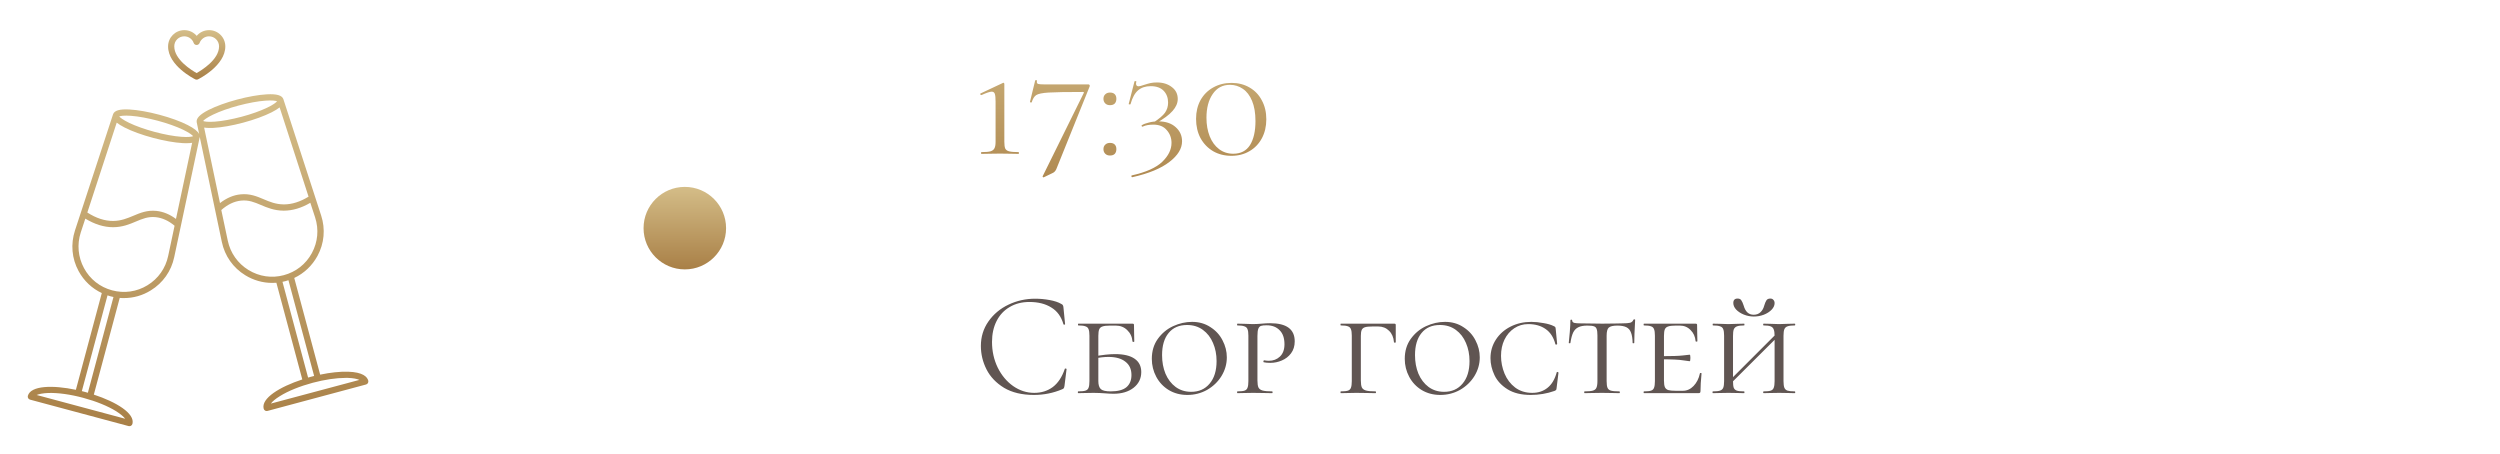 <?xml version="1.0" encoding="UTF-8"?> <svg xmlns="http://www.w3.org/2000/svg" width="303" height="55" viewBox="0 0 303 55" fill="none"><g clip-path="url(#clip0_17_459)"><path d="M23.663 9.613C23.719 9.642 23.775 9.651 23.831 9.651C23.887 9.651 23.944 9.642 24 9.613C24.131 9.548 27.309 7.954 27.309 5.62C27.309 4.532 26.428 3.651 25.341 3.651C24.75 3.651 24.206 3.913 23.841 4.345C23.475 3.913 22.931 3.651 22.341 3.651C21.253 3.651 20.372 4.532 20.372 5.62C20.363 7.954 23.522 9.548 23.663 9.613ZM22.331 4.401C22.847 4.401 23.306 4.72 23.475 5.207C23.531 5.357 23.672 5.451 23.831 5.451C23.991 5.451 24.131 5.348 24.188 5.207C24.366 4.729 24.825 4.401 25.331 4.401C26.006 4.401 26.55 4.945 26.55 5.62C26.55 7.223 24.441 8.507 23.831 8.854C23.222 8.517 21.122 7.223 21.122 5.62C21.113 4.945 21.666 4.401 22.331 4.401Z" fill="url(#paint0_linear_17_459)"></path><path d="M44.634 46.138C44.513 45.67 43.987 45.107 42.188 45.051C41.212 45.023 40.041 45.145 38.803 45.407L35.663 33.688C36.853 33.126 37.828 32.207 38.475 31.026C39.3 29.507 39.459 27.763 38.925 26.123L34.341 12.004C34.172 11.554 33.544 11.367 32.344 11.432C31.341 11.488 30.056 11.713 28.725 12.07C27.394 12.426 26.166 12.876 25.275 13.326C24.216 13.87 23.756 14.348 23.841 14.816L24.141 16.26C23.981 15.913 23.531 15.557 22.762 15.163C21.872 14.704 20.644 14.263 19.312 13.907C17.981 13.551 16.697 13.326 15.694 13.27C14.503 13.204 13.866 13.392 13.706 13.841L9.084 27.942C8.55 29.591 8.7 31.335 9.525 32.854C10.172 34.045 11.147 34.963 12.338 35.517L9.197 47.245C6.403 46.654 3.712 46.72 3.375 47.976C3.347 48.07 3.366 48.173 3.413 48.257C3.459 48.342 3.544 48.407 3.638 48.435L15.591 51.642C15.619 51.651 15.656 51.651 15.684 51.651C15.75 51.651 15.816 51.632 15.872 51.604C15.956 51.557 16.022 51.473 16.05 51.379C16.387 50.113 14.091 48.717 11.372 47.826L14.512 36.107C14.681 36.126 14.859 36.126 15.028 36.126C16.163 36.126 17.278 35.816 18.272 35.198C19.744 34.298 20.756 32.863 21.113 31.176L24.197 16.663C24.206 16.635 24.206 16.607 24.206 16.579L26.887 29.329C27.244 31.026 28.256 32.46 29.728 33.36C30.722 33.97 31.847 34.288 32.981 34.288C33.15 34.288 33.328 34.279 33.497 34.27L36.638 45.988C33.919 46.879 31.622 48.276 31.959 49.541C31.988 49.635 32.044 49.72 32.138 49.767C32.194 49.804 32.259 49.813 32.325 49.813C32.353 49.813 32.391 49.813 32.419 49.804L44.372 46.598C44.569 46.541 44.681 46.335 44.634 46.138ZM15.881 14.038C16.8 14.104 17.944 14.32 19.106 14.629C20.269 14.938 21.375 15.332 22.2 15.726C22.969 16.101 23.297 16.373 23.409 16.504C23.25 16.57 22.828 16.645 21.975 16.579C21.056 16.513 19.913 16.298 18.75 15.988C17.587 15.679 16.481 15.285 15.656 14.892C14.887 14.517 14.559 14.245 14.447 14.113C14.606 14.048 15.028 13.973 15.881 14.038ZM14.147 14.863C14.381 15.051 14.7 15.248 15.103 15.454C15.994 15.913 17.222 16.354 18.553 16.71C19.884 17.067 21.169 17.291 22.172 17.348C22.322 17.357 22.462 17.357 22.594 17.357C22.866 17.357 23.091 17.338 23.288 17.31L21.328 26.535C20.578 25.973 19.772 25.645 18.947 25.56C17.831 25.448 16.988 25.804 16.163 26.151C15.441 26.451 14.691 26.77 13.725 26.779C12.703 26.788 11.644 26.442 10.584 25.757L14.147 14.863ZM15.169 50.751L4.444 47.873C4.734 47.751 5.194 47.657 5.841 47.629C7.022 47.592 8.541 47.798 10.097 48.22C11.662 48.642 13.069 49.213 14.081 49.842C14.625 50.188 14.981 50.498 15.169 50.751ZM10.65 47.601C10.528 47.563 10.406 47.535 10.284 47.498C10.162 47.46 10.041 47.432 9.919 47.404L13.031 35.798C13.153 35.835 13.266 35.873 13.387 35.91C13.509 35.938 13.631 35.967 13.753 35.995L10.65 47.601ZM20.381 31.026C20.062 32.517 19.181 33.773 17.878 34.57C16.584 35.367 15.056 35.582 13.584 35.188C12.113 34.795 10.903 33.838 10.181 32.498C9.459 31.157 9.319 29.62 9.787 28.176L10.341 26.498C11.466 27.182 12.591 27.538 13.697 27.538H13.734C14.859 27.529 15.713 27.173 16.462 26.854C17.259 26.517 17.953 26.226 18.872 26.32C19.669 26.404 20.438 26.751 21.159 27.36L20.381 31.026ZM37.397 23.835C36.384 24.454 35.391 24.773 34.416 24.773C34.406 24.773 34.397 24.773 34.388 24.773C33.413 24.763 32.672 24.454 31.95 24.145C31.134 23.798 30.281 23.442 29.166 23.554C28.284 23.638 27.45 24.004 26.663 24.613L24.741 15.463C24.938 15.492 25.172 15.51 25.444 15.51C25.575 15.51 25.716 15.51 25.866 15.501C26.869 15.445 28.153 15.22 29.484 14.863C30.816 14.507 32.044 14.057 32.934 13.607C33.337 13.401 33.656 13.204 33.891 13.017L37.397 23.835ZM25.828 13.888C26.653 13.495 27.75 13.101 28.922 12.791C30.094 12.482 31.238 12.267 32.147 12.201C33 12.135 33.422 12.21 33.581 12.276C33.469 12.407 33.15 12.688 32.372 13.054C31.547 13.448 30.45 13.841 29.278 14.151C28.106 14.46 26.962 14.676 26.053 14.742C25.2 14.807 24.778 14.732 24.619 14.666C24.722 14.535 25.05 14.263 25.828 13.888ZM30.113 32.723C28.819 31.926 27.928 30.67 27.609 29.179L26.822 25.457C27.581 24.782 28.387 24.398 29.222 24.313C30.15 24.22 30.834 24.51 31.631 24.848C32.381 25.166 33.234 25.523 34.359 25.532H34.397C35.456 25.532 36.534 25.213 37.612 24.576L38.194 26.357C38.663 27.801 38.522 29.338 37.8 30.67C37.078 32.01 35.869 32.957 34.397 33.351C32.944 33.745 31.416 33.52 30.113 32.723ZM34.237 34.157L34.603 34.073C34.725 34.045 34.847 34.007 34.959 33.96L38.072 45.567C37.95 45.595 37.828 45.632 37.706 45.66C37.584 45.688 37.462 45.726 37.341 45.763L34.237 34.157ZM32.831 48.913C33.019 48.66 33.366 48.351 33.919 48.013C34.922 47.385 36.337 46.813 37.903 46.392C39.347 46.007 40.744 45.801 41.878 45.801H42.159C42.806 45.82 43.266 45.913 43.556 46.045L32.831 48.913Z" fill="url(#paint1_linear_17_459)"></path></g><circle cx="83" cy="27.651" r="5" fill="url(#paint2_linear_17_459)"></circle><path d="M118.954 18.651C118.918 18.651 118.9 18.615 118.9 18.543C118.9 18.471 118.918 18.435 118.954 18.435C119.446 18.435 119.806 18.405 120.034 18.345C120.274 18.273 120.436 18.153 120.52 17.985C120.616 17.817 120.664 17.553 120.664 17.193V12.315C120.664 11.871 120.634 11.559 120.574 11.379C120.514 11.199 120.388 11.109 120.196 11.109C119.98 11.109 119.566 11.247 118.954 11.523H118.936C118.876 11.523 118.834 11.493 118.81 11.433C118.786 11.373 118.798 11.337 118.846 11.325L121.564 10.047C121.576 10.035 121.594 10.029 121.618 10.029C121.642 10.029 121.666 10.047 121.69 10.083C121.714 10.107 121.726 10.137 121.726 10.173V17.193C121.726 17.565 121.762 17.835 121.834 18.003C121.918 18.171 122.08 18.285 122.32 18.345C122.56 18.405 122.938 18.435 123.454 18.435C123.478 18.435 123.49 18.471 123.49 18.543C123.49 18.615 123.478 18.651 123.454 18.651C123.058 18.651 122.752 18.645 122.536 18.633L121.204 18.615L119.89 18.633C119.662 18.645 119.35 18.651 118.954 18.651ZM128.022 20.505C127.926 20.709 127.8 20.853 127.644 20.937L126.492 21.495C126.468 21.507 126.438 21.495 126.402 21.459C126.366 21.423 126.354 21.393 126.366 21.369L131.352 11.271C131.388 11.187 131.358 11.145 131.262 11.145C129.246 11.145 127.854 11.169 127.086 11.217C126.33 11.265 125.832 11.367 125.592 11.523C125.364 11.667 125.184 11.949 125.052 12.369C125.052 12.405 125.028 12.423 124.98 12.423C124.944 12.423 124.908 12.417 124.872 12.405C124.836 12.381 124.824 12.357 124.836 12.333L125.466 9.741C125.478 9.717 125.52 9.711 125.592 9.723C125.664 9.723 125.694 9.735 125.682 9.759C125.67 9.807 125.664 9.867 125.664 9.939C125.664 10.059 125.718 10.137 125.826 10.173C125.946 10.209 126.18 10.227 126.528 10.227H131.928C131.988 10.227 132.03 10.257 132.054 10.317C132.09 10.365 132.096 10.413 132.072 10.461L128.022 20.505ZM134.53 18.849C134.29 18.849 134.098 18.777 133.954 18.633C133.81 18.489 133.738 18.303 133.738 18.075C133.738 17.847 133.81 17.667 133.954 17.535C134.098 17.391 134.29 17.319 134.53 17.319C134.782 17.319 134.974 17.385 135.106 17.517C135.238 17.649 135.304 17.835 135.304 18.075C135.304 18.315 135.238 18.507 135.106 18.651C134.974 18.783 134.782 18.849 134.53 18.849ZM134.53 12.747C134.29 12.747 134.098 12.675 133.954 12.531C133.81 12.387 133.738 12.201 133.738 11.973C133.738 11.745 133.81 11.565 133.954 11.433C134.098 11.289 134.29 11.217 134.53 11.217C134.782 11.217 134.974 11.283 135.106 11.415C135.238 11.547 135.304 11.733 135.304 11.973C135.304 12.213 135.238 12.405 135.106 12.549C134.974 12.681 134.782 12.747 134.53 12.747ZM139.791 14.853C140.475 14.409 140.943 14.013 141.195 13.665C141.447 13.305 141.573 12.897 141.573 12.441C141.573 11.853 141.393 11.373 141.033 11.001C140.673 10.629 140.151 10.443 139.467 10.443C138.843 10.443 138.333 10.611 137.937 10.947C137.541 11.283 137.235 11.841 137.019 12.621C137.019 12.645 136.989 12.657 136.929 12.657C136.893 12.657 136.857 12.651 136.821 12.639C136.797 12.615 136.791 12.597 136.803 12.585L137.505 9.849C137.505 9.837 137.529 9.831 137.577 9.831C137.697 9.831 137.745 9.849 137.721 9.885C137.697 10.005 137.685 10.083 137.685 10.119C137.685 10.239 137.715 10.329 137.775 10.389C137.835 10.437 137.907 10.461 137.991 10.461C138.111 10.461 138.321 10.407 138.621 10.299C138.957 10.191 139.233 10.113 139.449 10.065C139.677 10.017 139.935 9.993 140.223 9.993C140.943 9.993 141.543 10.179 142.023 10.551C142.503 10.911 142.743 11.391 142.743 11.991C142.743 12.495 142.533 12.981 142.113 13.449C141.705 13.917 141.033 14.415 140.097 14.943L139.791 14.853ZM137.163 21.261C138.891 20.877 140.127 20.325 140.871 19.605C141.615 18.885 141.987 18.123 141.987 17.319C141.987 16.719 141.795 16.203 141.411 15.771C141.039 15.327 140.499 15.105 139.791 15.105C139.263 15.105 138.837 15.183 138.513 15.339L138.477 15.357C138.429 15.357 138.393 15.333 138.369 15.285C138.345 15.237 138.351 15.201 138.387 15.177C138.591 15.045 138.873 14.937 139.233 14.853C139.593 14.757 139.977 14.709 140.385 14.709C141.273 14.709 141.975 14.943 142.491 15.411C143.007 15.867 143.265 16.437 143.265 17.121C143.265 18.009 142.755 18.843 141.735 19.623C140.715 20.415 139.215 21.033 137.235 21.477C137.187 21.489 137.151 21.459 137.127 21.387C137.115 21.315 137.127 21.273 137.163 21.261ZM149.247 18.885C148.419 18.885 147.681 18.699 147.033 18.327C146.385 17.943 145.875 17.415 145.503 16.743C145.143 16.059 144.963 15.279 144.963 14.403C144.963 13.551 145.143 12.795 145.503 12.135C145.875 11.475 146.385 10.965 147.033 10.605C147.693 10.233 148.437 10.047 149.265 10.047C150.081 10.047 150.807 10.233 151.443 10.605C152.091 10.977 152.589 11.499 152.937 12.171C153.297 12.831 153.477 13.593 153.477 14.457C153.477 15.321 153.297 16.089 152.937 16.761C152.577 17.433 152.073 17.955 151.425 18.327C150.789 18.699 150.063 18.885 149.247 18.885ZM149.463 18.633C150.375 18.633 151.053 18.285 151.497 17.589C151.941 16.881 152.163 15.909 152.163 14.673C152.163 13.701 152.025 12.885 151.749 12.225C151.473 11.565 151.101 11.079 150.633 10.767C150.165 10.443 149.643 10.281 149.067 10.281C148.179 10.281 147.483 10.653 146.979 11.397C146.475 12.129 146.223 13.089 146.223 14.277C146.223 15.117 146.355 15.867 146.619 16.527C146.883 17.187 147.261 17.703 147.753 18.075C148.245 18.447 148.815 18.633 149.463 18.633Z" fill="url(#paint3_linear_17_459)"></path><path d="M125.47 36.203C126.046 36.203 126.628 36.257 127.216 36.365C127.804 36.473 128.272 36.629 128.62 36.833C128.728 36.881 128.794 36.935 128.818 36.995C128.854 37.043 128.878 37.133 128.89 37.265L129.088 39.281C129.088 39.317 129.058 39.341 128.998 39.353C128.938 39.353 128.902 39.335 128.89 39.299C128.626 38.375 128.134 37.697 127.414 37.265C126.706 36.821 125.824 36.599 124.768 36.599C123.856 36.599 123.058 36.803 122.374 37.211C121.69 37.607 121.162 38.171 120.79 38.903C120.418 39.635 120.232 40.481 120.232 41.441C120.232 42.557 120.46 43.589 120.916 44.537C121.384 45.485 122.008 46.235 122.788 46.787C123.58 47.339 124.432 47.615 125.344 47.615C126.208 47.615 126.958 47.381 127.594 46.913C128.23 46.433 128.716 45.701 129.052 44.717C129.052 44.681 129.076 44.663 129.124 44.663C129.16 44.663 129.19 44.669 129.214 44.681C129.25 44.693 129.268 44.711 129.268 44.735L129.016 46.769C128.992 46.913 128.962 47.009 128.926 47.057C128.902 47.093 128.836 47.135 128.728 47.183C127.648 47.639 126.508 47.867 125.308 47.867C123.868 47.867 122.662 47.579 121.69 47.003C120.73 46.415 120.022 45.671 119.566 44.771C119.11 43.871 118.882 42.923 118.882 41.927C118.882 40.823 119.188 39.833 119.8 38.957C120.412 38.081 121.222 37.403 122.23 36.923C123.238 36.443 124.318 36.203 125.47 36.203ZM133.119 46.193C133.119 46.649 133.221 46.973 133.425 47.165C133.629 47.345 134.031 47.435 134.631 47.435C135.483 47.435 136.113 47.267 136.521 46.931C136.929 46.583 137.133 46.091 137.133 45.455C137.133 44.747 136.887 44.207 136.395 43.835C135.915 43.451 135.231 43.259 134.343 43.259C133.827 43.259 133.257 43.325 132.633 43.457L132.543 43.205C133.599 43.013 134.469 42.917 135.153 42.917C136.185 42.917 136.971 43.103 137.511 43.475C138.051 43.847 138.321 44.387 138.321 45.095C138.321 45.875 138.009 46.511 137.385 47.003C136.761 47.483 135.957 47.723 134.973 47.723C134.661 47.723 134.295 47.705 133.875 47.669C133.707 47.657 133.509 47.645 133.281 47.633C133.053 47.621 132.807 47.615 132.543 47.615L131.499 47.633C131.295 47.645 131.019 47.651 130.671 47.651C130.647 47.651 130.635 47.615 130.635 47.543C130.635 47.471 130.647 47.435 130.671 47.435C131.079 47.435 131.373 47.405 131.553 47.345C131.745 47.285 131.871 47.171 131.931 47.003C132.003 46.823 132.039 46.553 132.039 46.193V40.685C132.039 40.325 132.003 40.061 131.931 39.893C131.871 39.725 131.745 39.611 131.553 39.551C131.373 39.479 131.085 39.443 130.689 39.443C130.665 39.443 130.653 39.407 130.653 39.335C130.653 39.263 130.665 39.227 130.689 39.227H137.259C137.379 39.227 137.439 39.275 137.439 39.371L137.457 40.523C137.469 40.751 137.475 41.039 137.475 41.387C137.475 41.423 137.439 41.441 137.367 41.441C137.307 41.441 137.271 41.423 137.259 41.387C137.211 40.823 136.995 40.361 136.611 40.001C136.239 39.641 135.777 39.461 135.225 39.461H134.541C134.121 39.461 133.815 39.497 133.623 39.569C133.431 39.629 133.299 39.743 133.227 39.911C133.155 40.079 133.119 40.343 133.119 40.703V46.193ZM143.903 47.867C143.063 47.867 142.313 47.669 141.653 47.273C141.005 46.877 140.501 46.343 140.141 45.671C139.781 44.999 139.601 44.273 139.601 43.493C139.601 42.557 139.841 41.753 140.321 41.081C140.813 40.397 141.431 39.881 142.175 39.533C142.931 39.185 143.699 39.011 144.479 39.011C145.319 39.011 146.057 39.221 146.693 39.641C147.341 40.049 147.833 40.583 148.169 41.243C148.517 41.903 148.691 42.593 148.691 43.313C148.691 44.117 148.475 44.873 148.043 45.581C147.611 46.277 147.029 46.835 146.297 47.255C145.565 47.663 144.767 47.867 143.903 47.867ZM144.371 47.489C145.307 47.489 146.051 47.159 146.603 46.499C147.167 45.839 147.449 44.927 147.449 43.763C147.449 42.959 147.305 42.227 147.017 41.567C146.741 40.907 146.333 40.379 145.793 39.983C145.253 39.587 144.611 39.389 143.867 39.389C142.907 39.389 142.163 39.713 141.635 40.361C141.107 40.997 140.843 41.891 140.843 43.043C140.843 43.871 140.981 44.621 141.257 45.293C141.545 45.965 141.953 46.499 142.481 46.895C143.021 47.291 143.651 47.489 144.371 47.489ZM152.402 46.121C152.402 46.505 152.444 46.787 152.528 46.967C152.612 47.135 152.774 47.255 153.014 47.327C153.266 47.399 153.656 47.435 154.184 47.435C154.22 47.435 154.238 47.471 154.238 47.543C154.238 47.615 154.22 47.651 154.184 47.651C153.752 47.651 153.422 47.645 153.194 47.633L151.862 47.615L150.8 47.633C150.596 47.645 150.32 47.651 149.972 47.651C149.948 47.651 149.936 47.615 149.936 47.543C149.936 47.471 149.948 47.435 149.972 47.435C150.368 47.435 150.656 47.405 150.836 47.345C151.016 47.285 151.136 47.171 151.196 47.003C151.268 46.823 151.304 46.553 151.304 46.193V40.685C151.304 40.325 151.268 40.061 151.196 39.893C151.136 39.725 151.01 39.611 150.818 39.551C150.638 39.479 150.356 39.443 149.972 39.443C149.948 39.443 149.936 39.407 149.936 39.335C149.936 39.263 149.948 39.227 149.972 39.227L150.782 39.245C151.238 39.269 151.592 39.281 151.844 39.281C152.048 39.281 152.24 39.275 152.42 39.263C152.612 39.251 152.774 39.239 152.906 39.227C153.29 39.191 153.638 39.173 153.95 39.173C155.93 39.173 156.92 39.905 156.92 41.369C156.92 41.945 156.77 42.431 156.47 42.827C156.182 43.211 155.81 43.499 155.354 43.691C154.91 43.883 154.448 43.979 153.968 43.979C153.644 43.979 153.38 43.955 153.176 43.907C153.14 43.907 153.122 43.877 153.122 43.817C153.122 43.721 153.158 43.673 153.23 43.673C153.41 43.709 153.596 43.727 153.788 43.727C154.316 43.727 154.76 43.559 155.12 43.223C155.492 42.875 155.678 42.377 155.678 41.729C155.678 40.973 155.48 40.403 155.084 40.019C154.7 39.623 154.178 39.425 153.518 39.425C153.206 39.425 152.978 39.449 152.834 39.497C152.69 39.545 152.582 39.659 152.51 39.839C152.438 40.019 152.402 40.313 152.402 40.721V46.121ZM162.505 47.651C162.481 47.651 162.469 47.615 162.469 47.543C162.469 47.471 162.481 47.435 162.505 47.435C162.901 47.435 163.189 47.405 163.369 47.345C163.549 47.285 163.669 47.171 163.729 47.003C163.801 46.823 163.837 46.553 163.837 46.193V40.685C163.837 40.325 163.801 40.061 163.729 39.893C163.669 39.725 163.549 39.611 163.369 39.551C163.189 39.479 162.901 39.443 162.505 39.443C162.481 39.443 162.469 39.407 162.469 39.335C162.469 39.263 162.481 39.227 162.505 39.227H168.985C169.105 39.227 169.165 39.275 169.165 39.371V40.775V41.477C169.165 41.513 169.129 41.531 169.057 41.531C168.985 41.531 168.949 41.513 168.949 41.477C168.901 40.889 168.703 40.427 168.355 40.091C168.007 39.743 167.569 39.569 167.041 39.569H166.357C165.937 39.569 165.631 39.599 165.439 39.659C165.247 39.719 165.115 39.827 165.043 39.983C164.971 40.139 164.935 40.379 164.935 40.703V46.121C164.935 46.505 164.977 46.787 165.061 46.967C165.145 47.135 165.307 47.255 165.547 47.327C165.799 47.399 166.189 47.435 166.717 47.435C166.753 47.435 166.771 47.471 166.771 47.543C166.771 47.615 166.753 47.651 166.717 47.651C166.285 47.651 165.955 47.645 165.727 47.633L164.377 47.615L163.405 47.633C163.201 47.645 162.901 47.651 162.505 47.651ZM174.559 47.867C173.719 47.867 172.969 47.669 172.309 47.273C171.661 46.877 171.157 46.343 170.797 45.671C170.437 44.999 170.257 44.273 170.257 43.493C170.257 42.557 170.497 41.753 170.977 41.081C171.469 40.397 172.087 39.881 172.831 39.533C173.587 39.185 174.355 39.011 175.135 39.011C175.975 39.011 176.713 39.221 177.349 39.641C177.997 40.049 178.489 40.583 178.825 41.243C179.173 41.903 179.347 42.593 179.347 43.313C179.347 44.117 179.131 44.873 178.699 45.581C178.267 46.277 177.685 46.835 176.953 47.255C176.221 47.663 175.423 47.867 174.559 47.867ZM175.027 47.489C175.963 47.489 176.707 47.159 177.259 46.499C177.823 45.839 178.105 44.927 178.105 43.763C178.105 42.959 177.961 42.227 177.673 41.567C177.397 40.907 176.989 40.379 176.449 39.983C175.909 39.587 175.267 39.389 174.523 39.389C173.563 39.389 172.819 39.713 172.291 40.361C171.763 40.997 171.499 41.891 171.499 43.043C171.499 43.871 171.637 44.621 171.913 45.293C172.201 45.965 172.609 46.499 173.137 46.895C173.677 47.291 174.307 47.489 175.027 47.489ZM185.596 39.011C186.052 39.011 186.538 39.059 187.054 39.155C187.582 39.239 188.008 39.365 188.332 39.533C188.416 39.569 188.47 39.605 188.494 39.641C188.518 39.677 188.536 39.743 188.548 39.839L188.728 41.693C188.728 41.729 188.692 41.753 188.62 41.765C188.56 41.777 188.524 41.759 188.512 41.711C188.296 40.883 187.9 40.271 187.324 39.875C186.76 39.479 186.058 39.281 185.218 39.281C184.594 39.281 184.03 39.449 183.526 39.785C183.022 40.121 182.626 40.583 182.338 41.171C182.062 41.747 181.924 42.401 181.924 43.133C181.924 43.877 182.068 44.597 182.356 45.293C182.644 45.977 183.07 46.535 183.634 46.967C184.21 47.399 184.9 47.615 185.704 47.615C186.436 47.615 187.054 47.411 187.558 47.003C188.074 46.595 188.446 45.971 188.674 45.131C188.674 45.095 188.704 45.077 188.764 45.077C188.788 45.077 188.812 45.089 188.836 45.113C188.872 45.125 188.89 45.137 188.89 45.149L188.656 47.057C188.644 47.153 188.626 47.219 188.602 47.255C188.578 47.291 188.512 47.333 188.404 47.381C187.48 47.705 186.52 47.867 185.524 47.867C184.384 47.867 183.448 47.639 182.716 47.183C181.984 46.727 181.456 46.157 181.132 45.473C180.808 44.789 180.646 44.099 180.646 43.403C180.646 42.587 180.862 41.843 181.294 41.171C181.726 40.499 182.32 39.971 183.076 39.587C183.832 39.203 184.672 39.011 185.596 39.011ZM192.384 39.461C191.928 39.461 191.568 39.527 191.304 39.659C191.04 39.779 190.83 39.989 190.674 40.289C190.53 40.589 190.416 41.015 190.332 41.567C190.332 41.591 190.296 41.603 190.224 41.603C190.164 41.603 190.134 41.591 190.134 41.567C190.17 41.291 190.212 40.847 190.26 40.235C190.308 39.623 190.332 39.155 190.332 38.831C190.332 38.771 190.368 38.741 190.44 38.741C190.512 38.741 190.548 38.771 190.548 38.831C190.548 38.987 190.638 39.089 190.818 39.137C190.998 39.173 191.22 39.191 191.484 39.191C192.54 39.215 193.446 39.227 194.202 39.227L195.768 39.209C195.984 39.197 196.266 39.191 196.614 39.191C197.046 39.191 197.364 39.167 197.568 39.119C197.772 39.059 197.904 38.939 197.964 38.759C197.988 38.723 198.03 38.705 198.09 38.705C198.15 38.705 198.18 38.723 198.18 38.759C198.108 40.055 198.072 40.991 198.072 41.567C198.072 41.591 198.036 41.603 197.964 41.603C197.904 41.603 197.874 41.591 197.874 41.567C197.862 41.027 197.796 40.607 197.676 40.307C197.568 40.007 197.382 39.791 197.118 39.659C196.854 39.527 196.488 39.461 196.02 39.461C195.504 39.461 195.156 39.545 194.976 39.713C194.808 39.869 194.724 40.193 194.724 40.685V46.193C194.724 46.565 194.76 46.835 194.832 47.003C194.904 47.171 195.042 47.285 195.246 47.345C195.462 47.405 195.804 47.435 196.272 47.435C196.308 47.435 196.326 47.471 196.326 47.543C196.326 47.615 196.308 47.651 196.272 47.651C195.9 47.651 195.612 47.645 195.408 47.633L194.148 47.615L192.942 47.633C192.726 47.645 192.426 47.651 192.042 47.651C192.018 47.651 192.006 47.615 192.006 47.543C192.006 47.471 192.018 47.435 192.042 47.435C192.498 47.435 192.834 47.405 193.05 47.345C193.266 47.285 193.41 47.171 193.482 47.003C193.566 46.823 193.608 46.553 193.608 46.193V40.649C193.608 40.301 193.578 40.049 193.518 39.893C193.47 39.725 193.362 39.611 193.194 39.551C193.026 39.491 192.756 39.461 192.384 39.461ZM199.243 47.651C199.219 47.651 199.207 47.615 199.207 47.543C199.207 47.471 199.219 47.435 199.243 47.435C199.639 47.435 199.927 47.405 200.107 47.345C200.287 47.285 200.407 47.171 200.467 47.003C200.539 46.823 200.575 46.553 200.575 46.193V40.685C200.575 40.325 200.539 40.061 200.467 39.893C200.407 39.725 200.287 39.611 200.107 39.551C199.927 39.479 199.639 39.443 199.243 39.443C199.219 39.443 199.207 39.407 199.207 39.335C199.207 39.263 199.219 39.227 199.243 39.227H205.507C205.627 39.227 205.687 39.275 205.687 39.371L205.705 40.487C205.717 40.715 205.723 41.003 205.723 41.351C205.723 41.387 205.687 41.405 205.615 41.405C205.543 41.405 205.507 41.387 205.507 41.351C205.459 40.799 205.255 40.349 204.895 40.001C204.547 39.641 204.115 39.461 203.599 39.461H203.095C202.675 39.461 202.369 39.497 202.177 39.569C201.985 39.629 201.853 39.743 201.781 39.911C201.709 40.079 201.673 40.343 201.673 40.703V46.121C201.673 46.469 201.709 46.733 201.781 46.913C201.853 47.081 201.985 47.201 202.177 47.273C202.381 47.333 202.687 47.363 203.095 47.363H203.959C204.451 47.363 204.883 47.171 205.255 46.787C205.639 46.391 205.897 45.881 206.029 45.257C206.029 45.221 206.059 45.203 206.119 45.203C206.191 45.203 206.227 45.221 206.227 45.257C206.143 46.121 206.101 46.829 206.101 47.381C206.101 47.477 206.083 47.549 206.047 47.597C206.011 47.633 205.939 47.651 205.831 47.651H199.243ZM204.787 43.781C204.739 43.781 204.475 43.745 203.995 43.673C203.527 43.589 202.603 43.547 201.223 43.547V43.169C202.591 43.169 203.509 43.139 203.977 43.079C204.457 43.019 204.727 42.989 204.787 42.989C204.847 42.989 204.877 43.115 204.877 43.367C204.877 43.643 204.847 43.781 204.787 43.781ZM215.081 40.721C215.081 40.361 215.045 40.097 214.973 39.929C214.913 39.749 214.787 39.623 214.595 39.551C214.415 39.479 214.133 39.443 213.749 39.443C213.713 39.443 213.695 39.407 213.695 39.335C213.695 39.263 213.713 39.227 213.749 39.227L214.541 39.245C214.973 39.269 215.339 39.281 215.639 39.281C215.903 39.281 216.263 39.269 216.719 39.245L217.529 39.227C217.565 39.227 217.583 39.263 217.583 39.335C217.583 39.407 217.565 39.443 217.529 39.443C217.133 39.443 216.839 39.479 216.647 39.551C216.467 39.611 216.341 39.725 216.269 39.893C216.197 40.061 216.161 40.325 216.161 40.685V46.193C216.161 46.553 216.197 46.823 216.269 47.003C216.341 47.171 216.467 47.285 216.647 47.345C216.839 47.405 217.133 47.435 217.529 47.435C217.565 47.435 217.583 47.471 217.583 47.543C217.583 47.615 217.565 47.651 217.529 47.651C217.193 47.651 216.923 47.645 216.719 47.633L215.639 47.615L214.541 47.633C214.349 47.645 214.085 47.651 213.749 47.651C213.713 47.651 213.695 47.615 213.695 47.543C213.695 47.471 213.713 47.435 213.749 47.435C214.145 47.435 214.433 47.405 214.613 47.345C214.793 47.285 214.913 47.171 214.973 47.003C215.045 46.823 215.081 46.553 215.081 46.193V40.721ZM209.303 46.445L215.549 40.199L215.819 40.451L209.555 46.697L209.303 46.445ZM208.961 40.685C208.961 40.325 208.925 40.061 208.853 39.893C208.793 39.725 208.667 39.611 208.475 39.551C208.295 39.479 208.007 39.443 207.611 39.443C207.587 39.443 207.575 39.407 207.575 39.335C207.575 39.263 207.587 39.227 207.611 39.227L208.421 39.245C208.877 39.269 209.231 39.281 209.483 39.281C209.783 39.281 210.161 39.269 210.617 39.245L211.391 39.227C211.415 39.227 211.427 39.263 211.427 39.335C211.427 39.407 211.415 39.443 211.391 39.443C211.007 39.443 210.719 39.479 210.527 39.551C210.335 39.623 210.203 39.749 210.131 39.929C210.071 40.097 210.041 40.361 210.041 40.721V46.193C210.041 46.565 210.071 46.835 210.131 47.003C210.203 47.171 210.329 47.285 210.509 47.345C210.689 47.405 210.983 47.435 211.391 47.435C211.415 47.435 211.427 47.471 211.427 47.543C211.427 47.615 211.415 47.651 211.391 47.651C211.055 47.651 210.791 47.645 210.599 47.633L209.483 47.615L208.421 47.633C208.217 47.645 207.941 47.651 207.593 47.651C207.569 47.651 207.557 47.615 207.557 47.543C207.557 47.471 207.569 47.435 207.593 47.435C207.989 47.435 208.277 47.405 208.457 47.345C208.649 47.285 208.781 47.171 208.853 47.003C208.925 46.823 208.961 46.553 208.961 46.193V40.685ZM212.543 38.147C212.879 38.147 213.155 38.045 213.371 37.841C213.587 37.637 213.737 37.373 213.821 37.049C213.905 36.761 213.995 36.545 214.091 36.401C214.187 36.257 214.343 36.185 214.559 36.185C214.727 36.185 214.853 36.239 214.937 36.347C215.033 36.443 215.081 36.575 215.081 36.743C215.081 37.019 214.961 37.283 214.721 37.535C214.481 37.787 214.163 37.991 213.767 38.147C213.383 38.291 212.981 38.363 212.561 38.363C212.141 38.363 211.739 38.285 211.355 38.129C210.971 37.973 210.659 37.769 210.419 37.517C210.191 37.265 210.077 37.001 210.077 36.725C210.077 36.365 210.251 36.185 210.599 36.185C210.815 36.185 210.965 36.257 211.049 36.401C211.145 36.533 211.241 36.749 211.337 37.049C211.541 37.781 211.943 38.147 212.543 38.147Z" fill="#605552"></path><defs><linearGradient id="paint0_linear_17_459" x1="23.841" y1="3.651" x2="23.841" y2="9.651" gradientUnits="userSpaceOnUse"><stop stop-color="#D4BD88"></stop><stop offset="1" stop-color="#A98047"></stop></linearGradient><linearGradient id="paint1_linear_17_459" x1="24.003" y1="11.419" x2="24.003" y2="51.651" gradientUnits="userSpaceOnUse"><stop stop-color="#D4BD88"></stop><stop offset="1" stop-color="#A98047"></stop></linearGradient><linearGradient id="paint2_linear_17_459" x1="83" y1="22.651" x2="83" y2="32.651" gradientUnits="userSpaceOnUse"><stop stop-color="#D4BD88"></stop><stop offset="1" stop-color="#A98047"></stop></linearGradient><linearGradient id="paint3_linear_17_459" x1="210.5" y1="0.651" x2="210.5" y2="25.651" gradientUnits="userSpaceOnUse"><stop stop-color="#D4BD88"></stop><stop offset="1" stop-color="#A98047"></stop></linearGradient><clipPath id="clip0_17_459"><rect width="48" height="48" fill="white" transform="translate(0 3.651)"></rect></clipPath></defs></svg> 